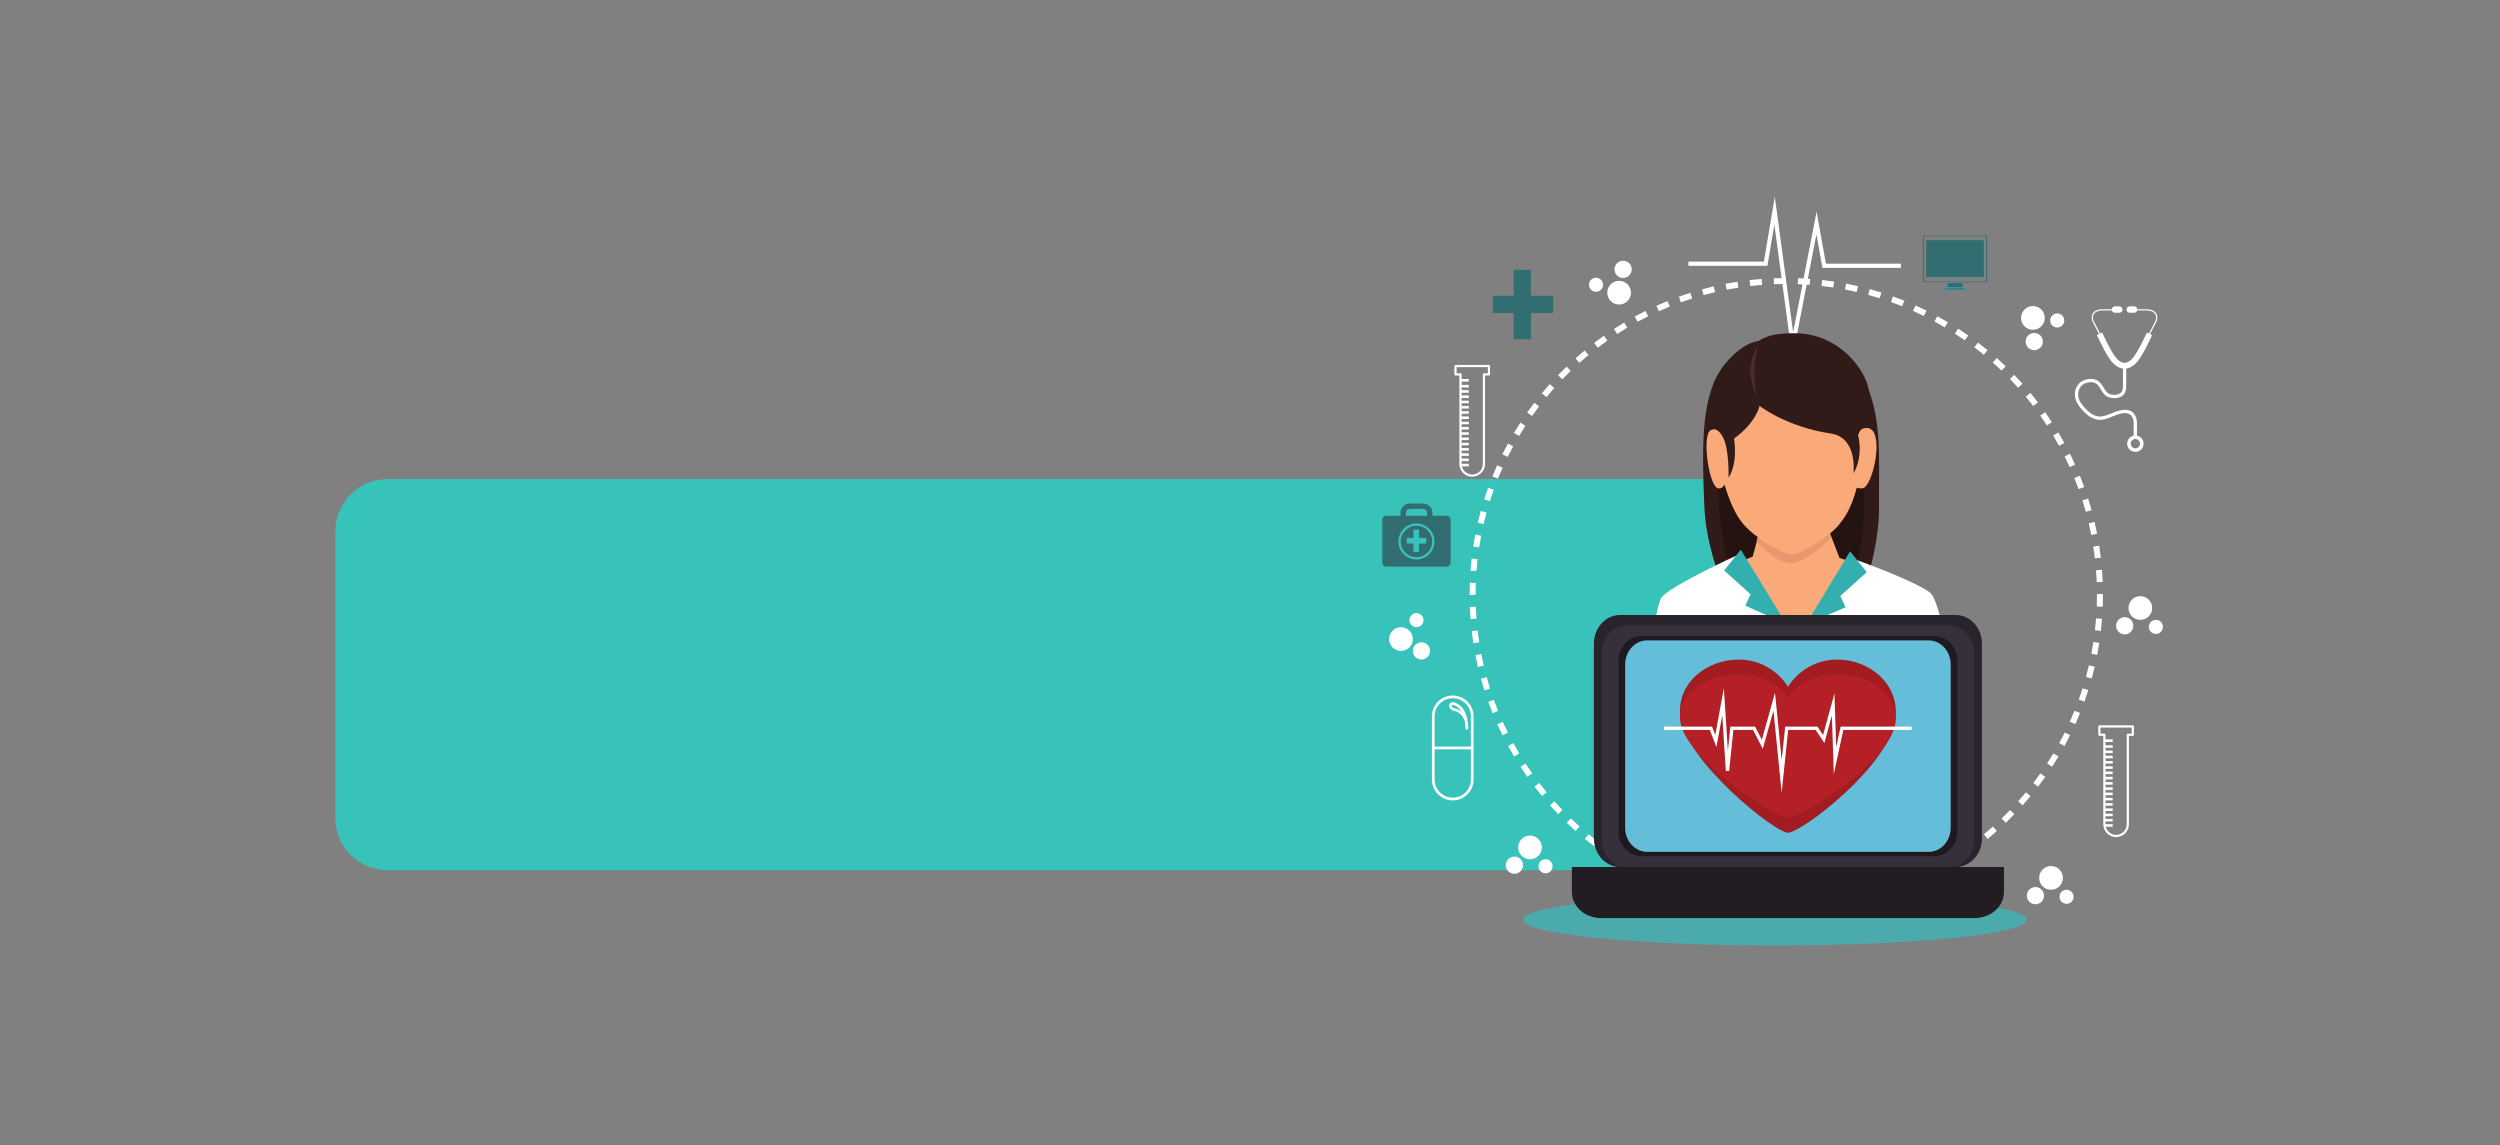 <svg xmlns="http://www.w3.org/2000/svg" xmlns:xlink="http://www.w3.org/1999/xlink" width="1000" zoomAndPan="magnify" viewBox="0 0 750 343.5" height="458" preserveAspectRatio="xMidYMid meet" version="1.0"><rect x="0" y="0" width="750" height="343.5" fill="#808080" stroke="none"/><defs><clipPath id="237fea4879"><path d="M 100.59 143.727 L 532 143.727 L 532 261.098 L 100.59 261.098 Z M 100.59 143.727 " clip-rule="nonzero"/></clipPath><clipPath id="cc44681497"><path d="M 116.316 143.727 L 516.332 143.727 C 525.016 143.727 532.059 150.766 532.059 159.453 L 532.059 245.332 C 532.059 254.02 525.016 261.059 516.332 261.059 L 116.316 261.059 C 107.633 261.059 100.59 254.02 100.59 245.332 L 100.59 159.453 C 100.59 150.766 107.633 143.727 116.316 143.727 " clip-rule="nonzero"/></clipPath><clipPath id="d5a8e92049"><path d="M 456 268 L 609 268 L 609 283.664 L 456 283.664 Z M 456 268 " clip-rule="nonzero"/></clipPath><clipPath id="a204f0da13"><path d="M 414.707 151 L 436 151 L 436 170 L 414.707 170 Z M 414.707 151 " clip-rule="nonzero"/></clipPath></defs><g clip-path="url(#237fea4879)"><g clip-path="url(#cc44681497)"><path fill="#37c3b9" d="M 100.59 143.727 L 531.484 143.727 L 531.484 261.098 L 100.59 261.098 Z M 100.59 143.727 " fill-opacity="1" fill-rule="nonzero"/></g></g><g clip-path="url(#d5a8e92049)"><path fill="#4baaac" d="M 456.902 275.918 C 456.902 280.184 490.746 283.641 532.496 283.641 C 574.246 283.641 608.086 280.184 608.086 275.918 C 608.086 271.656 574.246 268.199 532.496 268.199 C 490.746 268.199 456.902 271.656 456.902 275.918 " fill-opacity="1" fill-rule="nonzero"/></g><path fill="#ffffff" d="M 628.824 185.508 C 628.734 186.699 628.621 187.883 628.484 189.062 L 630.27 189.266 C 630.406 188.066 630.52 186.855 630.613 185.641 Z M 628.016 192.598 C 627.836 193.777 627.633 194.949 627.406 196.113 L 629.168 196.453 C 629.395 195.27 629.602 194.074 629.785 192.871 Z M 626.664 199.605 C 626.391 200.77 626.102 201.922 625.789 203.066 L 627.516 203.539 C 627.836 202.375 628.133 201.199 628.41 200.012 Z M 624.777 206.488 C 624.414 207.629 624.035 208.762 623.633 209.879 L 625.32 210.488 C 625.73 209.344 626.121 208.191 626.484 207.027 Z M 622.355 213.223 C 621.91 214.332 621.441 215.43 620.953 216.516 L 622.59 217.25 C 623.086 216.141 623.562 215.023 624.02 213.895 Z M 619.426 219.75 C 618.895 220.816 618.344 221.875 617.773 222.918 L 619.348 223.777 C 619.93 222.711 620.492 221.633 621.031 220.543 Z M 616.004 226.023 C 615.391 227.047 614.766 228.059 614.113 229.059 L 615.617 230.031 C 616.277 229.016 616.922 227.984 617.543 226.941 Z M 612.113 232.016 C 611.426 232.988 610.719 233.949 609.996 234.895 L 611.422 235.98 C 612.156 235.02 612.875 234.039 613.574 233.051 Z M 607.773 237.691 C 607.016 238.609 606.238 239.512 605.445 240.398 L 606.785 241.594 C 607.59 240.688 608.383 239.766 609.156 238.832 Z M 603.02 243.02 C 602.191 243.875 601.352 244.715 600.492 245.539 L 601.738 246.832 C 602.609 245.992 603.469 245.133 604.309 244.262 Z M 597.875 247.965 C 596.988 248.754 596.086 249.531 595.168 250.289 L 596.305 251.672 C 597.242 250.898 598.16 250.109 599.066 249.305 Z M 592.371 252.504 C 591.426 253.227 590.465 253.93 589.496 254.613 L 590.527 256.078 C 591.52 255.379 592.496 254.664 593.457 253.93 Z M 586.539 256.609 C 585.543 257.258 584.535 257.883 583.512 258.492 L 584.43 260.031 C 585.473 259.414 586.5 258.773 587.516 258.117 Z M 580.418 260.258 C 579.375 260.824 578.32 261.371 577.254 261.898 L 578.055 263.504 C 579.141 262.969 580.211 262.41 581.273 261.832 Z M 574.035 263.422 C 572.957 263.906 571.863 264.375 570.762 264.816 L 571.434 266.48 C 572.559 266.027 573.668 265.551 574.773 265.059 Z M 567.426 266.09 C 566.309 266.492 565.18 266.871 564.043 267.23 L 564.586 268.941 C 565.742 268.574 566.891 268.188 568.031 267.777 Z M 560.621 268.242 C 559.477 268.559 558.32 268.852 557.16 269.121 L 557.566 270.867 C 558.754 270.59 559.93 270.293 561.094 269.973 Z M 553.668 269.867 C 552.504 270.09 551.332 270.293 550.152 270.477 L 550.426 272.246 C 551.629 272.062 552.82 271.855 554.012 271.625 Z M 546.613 270.949 C 545.438 271.086 544.25 271.195 543.062 271.289 L 543.195 273.074 C 544.41 272.98 545.617 272.867 546.82 272.73 Z M 539.496 271.492 C 538.312 271.539 537.121 271.562 535.926 271.562 L 535.926 273.352 C 537.145 273.352 538.355 273.328 539.566 273.281 Z M 532.355 271.496 C 531.16 271.449 529.973 271.383 528.789 271.293 L 528.656 273.082 C 529.863 273.172 531.074 273.242 532.289 273.285 Z M 525.234 270.957 C 524.051 270.824 522.871 270.668 521.695 270.488 L 521.426 272.258 C 522.621 272.441 523.824 272.602 525.035 272.738 L 525.238 270.957 Z M 518.18 269.879 C 517.008 269.656 515.844 269.41 514.688 269.141 L 514.281 270.887 C 515.461 271.16 516.645 271.41 517.84 271.641 Z M 511.227 268.266 C 510.074 267.949 508.934 267.613 507.801 267.258 L 507.262 268.965 C 508.418 269.328 509.582 269.672 510.754 269.996 Z M 504.41 266.113 C 503.285 265.711 502.172 265.285 501.062 264.84 L 500.395 266.504 C 501.52 266.957 502.656 267.387 503.805 267.801 Z M 497.773 263.441 C 496.684 262.953 495.605 262.445 494.539 261.914 L 493.742 263.52 C 494.828 264.059 495.93 264.578 497.039 265.074 Z M 491.367 260.266 C 490.316 259.695 489.281 259.105 488.258 258.496 L 487.344 260.035 C 488.387 260.656 489.441 261.258 490.508 261.836 Z M 485.223 256.609 C 484.223 255.961 483.234 255.293 482.262 254.605 L 481.23 256.07 C 482.223 256.77 483.23 257.449 484.246 258.109 Z M 479.383 252.492 C 478.434 251.77 477.5 251.031 476.586 250.273 L 475.441 251.652 C 476.379 252.426 477.328 253.184 478.297 253.918 Z M 473.875 247.949 C 472.984 247.156 472.113 246.348 471.254 245.523 L 470.012 246.812 C 470.883 247.656 471.777 248.477 472.68 249.285 Z M 468.73 242.996 C 467.902 242.141 467.098 241.27 466.301 240.383 L 464.965 241.574 C 465.773 242.48 466.598 243.367 467.438 244.242 Z M 463.98 237.676 C 463.223 236.758 462.48 235.824 461.762 234.883 L 460.336 235.969 C 461.07 236.934 461.824 237.879 462.598 238.816 L 463.977 237.676 Z M 459.648 232.008 C 458.965 231.035 458.301 230.051 457.648 229.051 L 456.148 230.031 C 456.809 231.043 457.488 232.047 458.184 233.039 Z M 455.766 226.027 C 455.16 225.008 454.57 223.977 454 222.93 L 452.426 223.789 C 453.008 224.855 453.609 225.906 454.227 226.945 Z M 452.355 219.773 C 451.828 218.711 451.32 217.641 450.832 216.555 L 449.199 217.289 C 449.691 218.395 450.211 219.488 450.75 220.57 Z M 449.434 213.281 C 448.988 212.18 448.562 211.066 448.16 209.949 L 446.473 210.555 C 446.887 211.699 447.32 212.828 447.773 213.953 Z M 447.016 206.566 C 446.656 205.434 446.32 204.293 446.004 203.145 L 444.277 203.621 C 444.598 204.789 444.941 205.957 445.309 207.109 Z M 445.121 199.684 C 444.852 198.531 444.605 197.367 444.379 196.195 L 442.617 196.539 C 442.852 197.73 443.102 198.918 443.379 200.094 Z M 443.766 192.68 C 443.586 191.508 443.426 190.328 443.289 189.145 L 441.512 189.348 C 441.648 190.559 441.812 191.758 441.996 192.953 Z M 442.949 185.59 C 442.859 184.406 442.793 183.219 442.746 182.027 L 440.953 182.094 C 441 183.312 441.07 184.523 441.164 185.727 Z M 442.676 178.457 L 442.676 178.375 C 442.676 177.207 442.695 176.043 442.738 174.891 L 440.949 174.82 C 440.906 176.004 440.883 177.188 440.883 178.375 L 440.883 178.461 Z M 442.938 171.324 C 443.027 170.133 443.141 168.949 443.273 167.773 L 441.492 167.57 C 441.355 168.773 441.242 169.977 441.152 171.191 Z M 443.742 164.234 C 443.922 163.055 444.125 161.879 444.348 160.715 L 442.586 160.379 C 442.355 161.566 442.152 162.762 441.969 163.965 Z M 445.086 157.227 C 445.355 156.062 445.648 154.91 445.961 153.766 L 444.23 153.293 C 443.91 154.461 443.613 155.633 443.34 156.82 Z M 446.969 150.34 C 447.328 149.199 447.707 148.07 448.109 146.949 L 446.422 146.344 C 446.012 147.484 445.621 148.637 445.258 149.805 Z M 449.379 143.602 C 449.828 142.496 450.293 141.398 450.781 140.312 L 449.145 139.578 C 448.648 140.688 448.172 141.805 447.719 142.934 Z M 452.305 137.074 C 452.836 136.008 453.387 134.949 453.953 133.906 L 452.379 133.047 C 451.797 134.113 451.238 135.191 450.699 136.281 Z M 455.723 130.797 C 456.332 129.773 456.961 128.762 457.609 127.762 L 456.105 126.789 C 455.445 127.805 454.805 128.836 454.18 129.883 Z M 459.609 124.801 C 460.293 123.828 461 122.867 461.719 121.922 L 460.297 120.832 C 459.562 121.797 458.844 122.777 458.145 123.77 Z M 463.941 119.121 C 464.699 118.203 465.473 117.301 466.266 116.41 L 464.926 115.223 C 464.121 116.125 463.332 117.047 462.559 117.984 Z M 468.691 113.793 C 469.516 112.934 470.359 112.09 471.215 111.27 L 469.973 109.977 C 469.098 110.816 468.242 111.676 467.398 112.551 Z M 473.832 108.84 C 474.719 108.047 475.621 107.273 476.539 106.516 L 475.398 105.133 C 474.461 105.906 473.543 106.695 472.641 107.504 Z M 479.332 104.297 C 480.277 103.574 481.234 102.871 482.207 102.184 L 481.172 100.719 C 480.184 101.418 479.207 102.137 478.242 102.871 Z M 485.16 100.188 C 486.152 99.539 487.164 98.91 488.184 98.301 L 487.266 96.762 C 486.227 97.383 485.195 98.023 484.18 98.68 L 485.16 100.184 Z M 491.281 96.531 C 492.32 95.965 493.375 95.418 494.441 94.887 L 493.641 93.281 C 492.555 93.82 491.484 94.379 490.422 94.961 L 491.281 96.535 Z M 497.66 93.363 C 498.738 92.875 499.828 92.41 500.93 91.965 L 500.258 90.301 C 499.137 90.758 498.023 91.234 496.922 91.727 Z M 504.266 90.688 C 505.383 90.285 506.508 89.902 507.645 89.543 L 507.105 87.836 C 505.945 88.203 504.797 88.594 503.656 89 Z M 511.07 88.527 C 512.215 88.215 513.367 87.918 514.527 87.648 L 514.117 85.902 C 512.934 86.18 511.758 86.48 510.594 86.801 Z M 518.02 86.902 C 519.184 86.676 520.355 86.469 521.535 86.289 L 521.262 84.516 C 520.059 84.703 518.863 84.91 517.68 85.141 L 518.02 86.898 Z M 525.074 85.809 C 526.25 85.676 527.438 85.559 528.629 85.469 L 528.488 83.68 C 527.277 83.773 526.07 83.891 524.867 84.027 Z M 532.191 85.266 C 533.375 85.219 534.566 85.191 535.762 85.191 L 535.758 83.398 C 534.543 83.398 533.328 83.426 532.121 83.473 L 532.191 85.262 Z M 539.332 85.254 C 540.523 85.297 541.715 85.363 542.895 85.449 L 543.027 83.664 C 541.824 83.574 540.613 83.508 539.398 83.461 Z M 546.449 85.781 C 547.637 85.918 548.816 86.074 549.988 86.25 L 550.258 84.477 C 549.062 84.297 547.859 84.141 546.652 84 Z M 553.508 86.855 C 554.68 87.078 555.844 87.324 557 87.594 L 557.402 85.844 C 556.227 85.57 555.039 85.32 553.844 85.094 Z M 560.461 88.465 C 561.613 88.777 562.754 89.113 563.887 89.469 L 564.426 87.762 C 563.273 87.395 562.105 87.055 560.934 86.734 Z M 567.281 90.609 C 568.406 91.012 569.523 91.438 570.625 91.879 L 571.297 90.215 C 570.168 89.766 569.031 89.332 567.883 88.922 Z M 573.918 93.277 C 575.012 93.766 576.09 94.273 577.156 94.801 L 577.949 93.195 C 576.863 92.656 575.766 92.137 574.652 91.641 Z M 580.332 96.449 C 581.379 97.016 582.414 97.605 583.438 98.215 L 584.355 96.676 C 583.312 96.055 582.254 95.453 581.188 94.871 Z M 586.477 100.098 C 587.477 100.746 588.465 101.414 589.438 102.098 L 590.469 100.633 C 589.477 99.934 588.469 99.254 587.449 98.594 Z M 592.32 104.207 C 593.27 104.93 594.203 105.668 595.121 106.426 L 596.262 105.043 C 595.324 104.273 594.375 103.52 593.406 102.785 Z M 597.832 108.75 C 598.723 109.543 599.598 110.348 600.457 111.172 L 601.699 109.879 C 600.824 109.039 599.93 108.215 599.023 107.41 Z M 602.98 113.695 C 603.809 114.551 604.617 115.422 605.41 116.309 L 606.746 115.117 C 605.938 114.211 605.113 113.324 604.273 112.449 Z M 607.738 119.016 C 608.496 119.93 609.234 120.859 609.957 121.805 L 611.383 120.715 C 610.648 119.754 609.891 118.805 609.117 117.871 Z M 612.074 124.68 C 612.758 125.648 613.426 126.633 614.074 127.629 L 615.578 126.652 C 614.914 125.637 614.234 124.633 613.535 123.645 Z M 615.961 130.656 C 616.566 131.672 617.16 132.703 617.727 133.746 L 619.301 132.887 C 618.719 131.824 618.117 130.773 617.5 129.734 Z M 619.375 136.906 C 619.906 137.965 620.414 139.039 620.902 140.121 L 622.535 139.387 C 622.039 138.281 621.52 137.188 620.98 136.105 Z M 622.305 143.395 C 622.75 144.492 623.176 145.605 623.578 146.727 L 625.266 146.117 C 624.855 144.977 624.422 143.844 623.965 142.719 Z M 624.727 150.105 C 625.086 151.238 625.426 152.379 625.742 153.527 L 627.469 153.051 C 627.148 151.879 626.805 150.719 626.438 149.562 Z M 626.625 156.984 C 626.895 158.141 627.148 159.305 627.375 160.477 L 629.137 160.133 C 628.902 158.938 628.648 157.754 628.371 156.578 Z M 627.988 163.988 C 628.172 165.16 628.328 166.34 628.469 167.527 L 630.25 167.32 C 630.109 166.113 629.945 164.91 629.762 163.715 Z M 628.812 171.078 C 628.902 172.262 628.973 173.449 629.02 174.641 L 630.812 174.574 C 630.766 173.355 630.691 172.145 630.598 170.941 Z M 629.094 178.211 C 629.094 178.266 629.094 178.32 629.094 178.375 C 629.094 179.57 629.07 180.762 629.027 181.945 L 630.816 182.012 C 630.863 180.805 630.887 179.59 630.887 178.375 C 630.887 178.32 630.887 178.266 630.887 178.207 L 629.094 178.211 " fill-opacity="1" fill-rule="nonzero"/><path fill="#ffffff" d="M 423.852 191.719 C 423.852 193.684 422.254 195.277 420.289 195.277 C 418.324 195.277 416.73 193.684 416.73 191.715 C 416.73 189.75 418.324 188.156 420.289 188.156 C 422.258 188.156 423.852 189.75 423.852 191.719 " fill-opacity="1" fill-rule="nonzero"/><path fill="#ffffff" d="M 429.02 195.277 C 429.02 196.703 427.863 197.859 426.434 197.859 C 425.008 197.859 423.852 196.703 423.852 195.277 C 423.852 193.848 425.008 192.691 426.434 192.691 C 427.863 192.691 429.02 193.848 429.02 195.277 " fill-opacity="1" fill-rule="nonzero"/><path fill="#ffffff" d="M 427.055 186.047 C 427.055 187.215 426.105 188.156 424.941 188.156 C 423.777 188.156 422.828 187.215 422.828 186.047 C 422.828 184.879 423.777 183.934 424.941 183.934 C 426.105 183.934 427.055 184.879 427.055 186.047 " fill-opacity="1" fill-rule="nonzero"/><path fill="#ffffff" d="M 614.617 266.859 C 612.688 266.477 611.434 264.602 611.816 262.676 C 612.199 260.746 614.07 259.496 616 259.879 C 617.93 260.258 619.184 262.133 618.801 264.059 C 618.418 265.984 616.543 267.242 614.617 266.859 " fill-opacity="1" fill-rule="nonzero"/><path fill="#ffffff" d="M 610.121 271.238 C 608.723 270.961 607.812 269.602 608.086 268.199 C 608.363 266.801 609.727 265.891 611.125 266.168 C 612.527 266.445 613.438 267.805 613.156 269.203 C 612.883 270.605 611.523 271.516 610.121 271.238 " fill-opacity="1" fill-rule="nonzero"/><path fill="#ffffff" d="M 619.559 271.102 C 618.414 270.875 617.672 269.766 617.898 268.621 C 618.121 267.477 619.234 266.73 620.379 266.957 C 621.527 267.184 622.27 268.297 622.043 269.441 C 621.816 270.586 620.703 271.328 619.559 271.102 " fill-opacity="1" fill-rule="nonzero"/><path fill="#ffffff" d="M 641.41 185.891 C 639.48 185.508 638.227 183.637 638.609 181.707 C 638.992 179.777 640.863 178.527 642.793 178.906 C 644.723 179.289 645.977 181.164 645.594 183.09 C 645.211 185.02 643.336 186.273 641.41 185.891 " fill-opacity="1" fill-rule="nonzero"/><path fill="#ffffff" d="M 636.914 190.27 C 635.512 189.992 634.602 188.633 634.879 187.234 C 635.156 185.832 636.516 184.922 637.918 185.199 C 639.32 185.477 640.23 186.836 639.949 188.238 C 639.676 189.637 638.312 190.547 636.914 190.27 " fill-opacity="1" fill-rule="nonzero"/><path fill="#ffffff" d="M 646.352 190.133 C 645.207 189.906 644.461 188.797 644.688 187.652 C 644.914 186.512 646.027 185.766 647.172 185.988 C 648.32 186.215 649.062 187.328 648.836 188.473 C 648.609 189.617 647.496 190.359 646.352 190.133 " fill-opacity="1" fill-rule="nonzero"/><path fill="#ffffff" d="M 458.312 257.715 C 456.383 257.332 455.129 255.461 455.512 253.531 C 455.891 251.602 457.766 250.348 459.695 250.73 C 461.625 251.113 462.875 252.988 462.496 254.914 C 462.113 256.844 460.242 258.098 458.312 257.715 " fill-opacity="1" fill-rule="nonzero"/><path fill="#ffffff" d="M 453.816 262.094 C 452.414 261.816 451.504 260.457 451.781 259.055 C 452.059 257.656 453.418 256.746 454.82 257.023 C 456.219 257.301 457.129 258.66 456.852 260.062 C 456.578 261.461 455.215 262.371 453.816 262.094 " fill-opacity="1" fill-rule="nonzero"/><path fill="#ffffff" d="M 463.254 261.957 C 462.109 261.73 461.367 260.617 461.594 259.477 C 461.82 258.332 462.934 257.59 464.074 257.812 C 465.219 258.039 465.965 259.152 465.734 260.297 C 465.508 261.441 464.398 262.184 463.254 261.957 " fill-opacity="1" fill-rule="nonzero"/><path fill="#ffffff" d="M 611.832 98.352 C 610.188 99.43 607.984 98.973 606.902 97.328 C 605.82 95.688 606.281 93.48 607.922 92.402 C 609.566 91.32 611.773 91.777 612.852 93.418 C 613.934 95.062 613.477 97.27 611.832 98.352 " fill-opacity="1" fill-rule="nonzero"/><path fill="#ffffff" d="M 611.699 104.625 C 610.504 105.406 608.902 105.078 608.117 103.883 C 607.336 102.691 607.664 101.09 608.859 100.305 C 610.051 99.52 611.656 99.852 612.438 101.047 C 613.223 102.234 612.891 103.84 611.699 104.625 " fill-opacity="1" fill-rule="nonzero"/><path fill="#ffffff" d="M 618.332 97.91 C 617.355 98.551 616.047 98.281 615.406 97.305 C 614.766 96.332 615.035 95.02 616.012 94.379 C 616.984 93.738 618.297 94.012 618.938 94.984 C 619.578 95.961 619.309 97.27 618.332 97.91 " fill-opacity="1" fill-rule="nonzero"/><path fill="#ffffff" d="M 484.504 84.469 C 486.344 83.785 488.395 84.723 489.078 86.562 C 489.766 88.406 488.824 90.457 486.984 91.141 C 485.137 91.824 483.09 90.887 482.406 89.043 C 481.723 87.199 482.66 85.152 484.504 84.469 " fill-opacity="1" fill-rule="nonzero"/><path fill="#ffffff" d="M 486.039 78.383 C 487.375 77.887 488.867 78.57 489.363 79.906 C 489.859 81.242 489.176 82.73 487.84 83.23 C 486.5 83.727 485.012 83.043 484.516 81.707 C 484.02 80.367 484.699 78.879 486.039 78.383 " fill-opacity="1" fill-rule="nonzero"/><path fill="#ffffff" d="M 478.07 83.441 C 479.164 83.035 480.379 83.594 480.785 84.684 C 481.191 85.777 480.633 86.996 479.543 87.402 C 478.445 87.809 477.23 87.25 476.824 86.156 C 476.418 85.062 476.977 83.848 478.07 83.441 " fill-opacity="1" fill-rule="nonzero"/><path fill="#ffffff" d="M 570.262 79.109 L 547.777 79.109 L 544.977 63.461 L 537.941 99.715 L 532.992 63.117 L 532.438 59.02 L 529.168 78.484 L 506.52 78.484 L 506.52 79.738 L 530.227 79.738 L 532.305 67.387 L 537.719 107.445 L 544.926 70.305 L 546.727 80.363 L 570.262 80.363 L 570.262 79.109 " fill-opacity="1" fill-rule="nonzero"/><path fill="#ffffff" d="M 639.512 220.098 L 638.344 220.098 C 638.16 220.098 638.016 220.246 638.016 220.43 L 638.016 247.277 C 638.016 249.035 636.586 250.461 634.828 250.461 C 633.332 250.461 632.074 249.418 631.738 248.023 L 633.809 248.023 L 633.809 247.25 L 631.645 247.25 L 631.645 246.441 L 633.809 246.441 L 633.809 245.672 L 631.645 245.672 L 631.645 244.867 L 633.809 244.867 L 633.809 244.094 L 631.645 244.094 L 631.645 243.285 L 633.809 243.285 L 633.809 242.516 L 631.645 242.516 L 631.645 241.707 L 633.809 241.707 L 633.809 240.938 L 631.645 240.938 L 631.645 240.129 L 633.809 240.129 L 633.809 239.359 L 631.645 239.359 L 631.645 238.551 L 633.809 238.551 L 633.809 237.777 L 631.645 237.777 L 631.645 236.973 L 633.809 236.973 L 633.809 236.203 L 631.645 236.203 L 631.645 235.395 L 633.809 235.395 L 633.809 234.621 L 631.645 234.621 L 631.645 233.816 L 633.809 233.816 L 633.809 233.043 L 631.645 233.043 L 631.645 232.238 L 633.809 232.238 L 633.809 231.465 L 631.645 231.465 L 631.645 230.66 L 633.809 230.66 L 633.809 229.887 L 631.645 229.887 L 631.645 229.078 L 633.809 229.078 L 633.809 228.309 L 631.645 228.309 L 631.645 227.504 L 633.809 227.504 L 633.809 226.73 L 631.645 226.73 L 631.645 225.922 L 633.809 225.922 L 633.809 225.152 L 631.645 225.152 L 631.645 224.344 L 633.809 224.344 L 633.809 223.574 L 631.645 223.574 L 631.645 222.582 L 633.809 222.582 L 633.809 221.809 L 631.645 221.809 L 631.645 220.43 C 631.645 220.246 631.496 220.098 631.316 220.098 L 630.145 220.098 L 630.145 218.254 L 639.512 218.254 Z M 639.848 217.594 L 629.812 217.594 C 629.633 217.594 629.484 217.742 629.484 217.922 L 629.484 220.43 C 629.484 220.613 629.633 220.762 629.812 220.762 L 630.984 220.762 L 630.984 247.277 C 630.984 249.398 632.707 251.125 634.828 251.125 C 636.953 251.125 638.676 249.398 638.676 247.277 L 638.676 220.762 L 639.848 220.762 C 640.027 220.762 640.176 220.613 640.176 220.43 L 640.176 217.922 C 640.176 217.742 640.027 217.594 639.848 217.594 " fill-opacity="1" fill-rule="nonzero"/><path fill="#ffffff" d="M 446.348 111.992 L 445.18 111.992 C 444.996 111.992 444.848 112.141 444.848 112.324 L 444.848 139.172 C 444.848 140.926 443.418 142.355 441.664 142.355 C 440.164 142.355 438.91 141.312 438.574 139.914 L 440.645 139.914 L 440.645 139.145 L 438.484 139.145 L 438.484 138.34 L 440.645 138.34 L 440.645 137.566 L 438.484 137.566 L 438.484 136.758 L 440.645 136.758 L 440.645 135.988 L 438.484 135.988 L 438.484 135.18 L 440.645 135.18 L 440.645 134.41 L 438.484 134.41 L 438.484 133.605 L 440.645 133.605 L 440.645 132.832 L 438.484 132.832 L 438.484 132.023 L 440.645 132.023 L 440.645 131.25 L 438.484 131.25 L 438.484 130.445 L 440.645 130.445 L 440.645 129.676 L 438.484 129.676 L 438.484 128.867 L 440.645 128.867 L 440.645 128.098 L 438.484 128.098 L 438.484 127.289 L 440.645 127.289 L 440.645 126.516 L 438.484 126.516 L 438.484 125.711 L 440.645 125.711 L 440.645 124.938 L 438.484 124.938 L 438.484 124.133 L 440.645 124.133 L 440.645 123.359 L 438.484 123.359 L 438.484 122.551 L 440.645 122.551 L 440.645 121.781 L 438.484 121.781 L 438.484 120.977 L 440.645 120.977 L 440.645 120.203 L 438.484 120.203 L 438.484 119.395 L 440.645 119.395 L 440.645 118.625 L 438.484 118.625 L 438.484 117.816 L 440.645 117.816 L 440.645 117.047 L 438.484 117.047 L 438.484 116.238 L 440.645 116.238 L 440.645 115.469 L 438.484 115.469 L 438.484 114.473 L 440.645 114.473 L 440.645 113.703 L 438.484 113.703 L 438.484 112.324 C 438.484 112.141 438.332 111.992 438.148 111.992 L 436.98 111.992 L 436.98 110.148 L 446.348 110.148 Z M 446.68 109.488 L 436.648 109.488 C 436.465 109.488 436.32 109.633 436.32 109.82 L 436.32 112.324 C 436.32 112.508 436.465 112.656 436.648 112.656 L 437.816 112.656 L 437.816 139.172 C 437.816 141.293 439.543 143.02 441.664 143.02 C 443.785 143.02 445.512 141.293 445.512 139.172 L 445.512 112.656 L 446.68 112.656 C 446.863 112.656 447.012 112.508 447.012 112.324 L 447.012 109.82 C 447.012 109.633 446.863 109.488 446.68 109.488 " fill-opacity="1" fill-rule="nonzero"/><path fill="#ffffff" d="M 642.008 133.102 C 642.008 133.871 641.383 134.496 640.613 134.496 C 639.848 134.496 639.219 133.871 639.219 133.102 C 639.219 132.332 639.848 131.711 640.613 131.711 C 641.383 131.711 642.008 132.332 642.008 133.102 Z M 644.09 92.77 L 641.191 92.77 C 641.145 92.277 640.738 91.895 640.234 91.895 L 638.922 91.895 C 638.387 91.895 637.953 92.328 637.953 92.863 C 637.953 93.395 638.387 93.828 638.922 93.828 L 640.234 93.828 C 640.668 93.828 641.035 93.539 641.156 93.141 L 644.09 93.141 C 644.109 93.141 645.676 93.117 646.43 94.039 C 646.824 94.527 646.93 95.203 646.738 96.051 L 644.672 100.059 L 644.066 99.766 C 643.883 100.152 643.695 100.535 643.512 100.922 C 642.758 102.5 641.98 104.129 641.062 105.629 C 640.082 107.223 638.988 108.781 637.355 108.867 C 635.727 108.781 634.633 107.223 633.652 105.629 C 632.734 104.129 631.957 102.5 631.199 100.922 C 631.02 100.535 630.832 100.152 630.645 99.766 L 630.043 100.059 L 627.977 96.051 C 627.785 95.203 627.887 94.527 628.281 94.043 C 629.035 93.117 630.605 93.141 630.625 93.141 L 633.559 93.141 C 633.68 93.539 634.043 93.828 634.477 93.828 L 635.793 93.828 C 636.324 93.828 636.762 93.395 636.762 92.863 C 636.762 92.328 636.324 91.895 635.793 91.895 L 634.477 91.895 C 633.977 91.895 633.57 92.277 633.52 92.77 L 630.629 92.77 C 630.555 92.766 628.863 92.738 627.992 93.805 C 627.516 94.391 627.391 95.18 627.613 96.156 L 627.633 96.199 L 629.703 100.223 L 629.074 100.527 C 629.258 100.91 629.441 101.293 629.625 101.676 C 630.398 103.293 631.199 104.965 632.164 106.539 C 633.027 107.949 634.438 110.238 636.883 110.578 L 636.883 115.18 C 636.883 115.973 636.883 117.055 636.445 117.633 C 635.789 118.496 634.062 118.637 632.922 118.223 C 632.078 117.914 631.602 117.129 631.094 116.293 C 630.578 115.445 630.047 114.574 629.086 114.074 C 627.562 113.285 625.109 113.688 623.828 114.938 C 622.352 116.387 622.031 118.707 623.035 120.715 C 623.633 121.91 624.566 122.914 625.398 123.742 C 627.215 125.543 629.055 126.23 631.031 125.852 C 632.023 125.66 632.926 125.285 633.801 124.922 C 634.844 124.492 635.828 124.09 636.961 123.961 C 637.965 123.848 638.738 124.047 639.266 124.559 C 639.793 125.074 640.082 125.938 640.113 127.078 L 640.094 127.215 L 640.09 127.367 C 640.09 127.602 640.086 127.836 640.082 128.07 L 640.094 128.191 L 640.094 130.695 C 638.98 130.934 638.152 131.922 638.152 133.102 C 638.152 134.461 639.254 135.562 640.613 135.562 C 641.977 135.562 643.078 134.461 643.078 133.102 C 643.078 131.906 642.223 130.906 641.09 130.688 L 641.09 127.938 C 641.215 126.07 640.836 124.695 639.957 123.844 C 639.219 123.125 638.145 122.824 636.848 122.969 C 635.578 123.113 634.48 123.566 633.422 124 C 632.555 124.359 631.734 124.695 630.84 124.871 C 629.191 125.188 627.688 124.605 626.102 123.031 C 625.324 122.262 624.461 121.332 623.926 120.27 C 623.117 118.648 623.359 116.793 624.523 115.652 C 625.496 114.703 627.488 114.367 628.625 114.957 C 629.34 115.332 629.777 116.051 630.242 116.812 C 630.816 117.758 631.41 118.734 632.582 119.16 C 633.871 119.629 636.168 119.652 637.242 118.234 C 637.879 117.387 637.879 116.113 637.879 115.18 L 637.879 110.566 C 640.297 110.207 641.691 107.938 642.547 106.539 C 643.516 104.965 644.312 103.293 645.086 101.676 C 645.27 101.293 645.453 100.91 645.641 100.527 L 645.008 100.223 L 647.082 96.199 L 647.098 96.156 C 647.32 95.18 647.195 94.391 646.719 93.805 C 645.852 92.738 644.156 92.762 644.09 92.77 " fill-opacity="1" fill-rule="nonzero"/><path fill="#ffffff" d="M 429.977 224.793 L 441.664 224.793 L 441.664 223.977 L 429.977 223.977 Z M 429.977 224.793 " fill-opacity="1" fill-rule="nonzero"/><path fill="#ffffff" d="M 440.027 218.824 L 440.438 218.828 C 440.438 218.738 440.438 218.648 440.438 218.559 C 440.438 217.879 440.398 217.254 440.328 216.684 L 440.328 216.672 L 440.32 216.648 C 440.156 215.832 439.812 214.902 439.121 214.094 C 438.43 213.285 437.387 212.617 435.898 212.328 L 435.82 212.727 L 436.055 212.395 C 436.027 212.375 435.867 212.254 435.73 212.105 C 435.664 212.031 435.602 211.949 435.566 211.879 C 435.523 211.805 435.512 211.75 435.512 211.723 C 435.52 211.695 435.512 211.691 435.559 211.637 C 435.605 211.582 435.727 211.5 435.953 211.418 L 435.82 211.035 L 435.777 211.438 C 435.832 211.445 436.617 211.559 437.457 212.266 C 438.293 212.977 439.211 214.277 439.52 216.781 L 439.523 216.812 C 439.629 217.328 439.656 217.797 439.656 218.148 C 439.656 218.348 439.648 218.504 439.641 218.613 C 439.637 218.664 439.633 218.707 439.629 218.734 L 439.625 218.766 L 439.625 218.77 L 440.027 218.824 L 440.438 218.828 L 440.027 218.824 L 440.43 218.879 C 440.434 218.863 440.473 218.586 440.473 218.148 C 440.473 217.754 440.441 217.23 440.32 216.648 L 439.922 216.73 L 440.328 216.684 C 439.996 213.934 438.914 212.391 437.887 211.566 C 436.855 210.742 435.914 210.633 435.863 210.629 L 435.773 210.621 L 435.688 210.648 C 435.379 210.758 435.141 210.895 434.969 211.074 C 434.789 211.258 434.695 211.504 434.699 211.723 C 434.699 211.949 434.773 212.137 434.863 212.297 C 435.137 212.758 435.566 213.043 435.586 213.062 L 435.66 213.109 L 435.742 213.129 C 437.074 213.391 437.926 213.953 438.5 214.625 C 439.078 215.297 439.375 216.09 439.523 216.812 L 439.922 216.73 L 439.52 216.781 C 439.586 217.316 439.621 217.906 439.621 218.559 C 439.621 218.645 439.621 218.73 439.621 218.82 L 440.43 218.879 Z M 435.82 209.059 L 435.82 208.652 C 432.371 208.652 429.57 211.449 429.57 214.902 L 429.57 233.867 C 429.57 237.316 432.371 240.117 435.82 240.117 C 439.273 240.117 442.074 237.316 442.074 233.867 L 442.074 214.902 C 442.074 211.449 439.273 208.652 435.82 208.652 L 435.82 209.469 C 437.324 209.469 438.68 210.074 439.664 211.059 C 440.648 212.043 441.254 213.398 441.254 214.902 L 441.254 233.867 C 441.254 235.367 440.648 236.723 439.664 237.711 C 438.68 238.695 437.324 239.305 435.82 239.305 C 434.32 239.305 432.961 238.695 431.977 237.711 C 430.992 236.723 430.387 235.367 430.387 233.867 L 430.387 214.902 C 430.387 213.398 430.992 212.043 431.977 211.059 C 432.961 210.074 434.32 209.469 435.82 209.469 L 435.82 209.059 " fill-opacity="1" fill-rule="nonzero"/><path fill="#316d71" d="M 577.863 83.137 L 595.145 83.137 L 595.145 72.059 L 577.863 72.059 Z M 577.863 83.137 " fill-opacity="1" fill-rule="nonzero"/><path fill="#316d71" d="M 595.73 84.684 L 588.969 84.684 L 588.945 84.625 L 588.887 84.602 L 584.102 84.602 L 584.043 84.625 L 584.02 84.684 L 577.273 84.684 C 577.055 84.684 576.879 84.508 576.879 84.289 L 576.879 71.055 C 576.879 70.836 577.055 70.66 577.273 70.66 L 595.73 70.66 C 595.953 70.66 596.129 70.836 596.129 71.055 L 596.129 84.289 C 596.129 84.508 595.953 84.684 595.73 84.684 M 577.551 70.867 C 577.336 70.867 577.164 71.039 577.164 71.25 L 577.164 84.09 C 577.164 84.305 577.336 84.477 577.551 84.477 L 595.457 84.477 C 595.668 84.477 595.84 84.305 595.84 84.09 L 595.84 71.25 C 595.84 71.039 595.668 70.867 595.457 70.867 L 577.551 70.867 " fill-opacity="1" fill-rule="nonzero"/><path fill="#316d71" d="M 584.184 86.121 L 588.805 86.121 L 588.805 84.766 L 584.184 84.766 Z M 584.184 86.121 " fill-opacity="1" fill-rule="nonzero"/><path fill="#48a3a5" d="M 584.02 86.148 L 584.02 84.684 L 584.043 84.625 L 584.102 84.602 L 588.887 84.602 L 588.945 84.625 L 588.969 84.684 L 588.969 86.148 L 588.918 86.129 L 588.887 86.121 L 584.102 86.121 L 584.07 86.129 L 584.02 86.148 M 584.184 84.766 L 584.184 86.121 L 588.801 86.121 L 588.801 84.766 L 584.184 84.766 " fill-opacity="1" fill-rule="nonzero"/><path fill="#316d71" d="M 589.75 86.633 L 583.281 86.633 L 584.121 86.285 L 588.871 86.285 L 589.75 86.633 " fill-opacity="1" fill-rule="nonzero"/><path fill="#48a3a5" d="M 582.828 86.648 L 582.832 86.641 L 584.02 86.148 L 584.07 86.129 L 584.102 86.121 L 588.887 86.121 L 588.918 86.129 L 588.969 86.148 L 590.223 86.637 L 590.227 86.648 L 590.191 86.633 L 582.867 86.633 L 582.828 86.648 M 584.121 86.285 L 583.281 86.633 L 589.75 86.633 L 588.871 86.285 L 584.121 86.285 M 584.102 86.203 L 584.102 86.285 L 584.102 86.203 " fill-opacity="1" fill-rule="nonzero"/><path fill="#316d71" d="M 590.109 87.082 L 582.949 87.082 L 582.949 86.801 L 590.109 86.801 L 590.109 87.082 " fill-opacity="1" fill-rule="nonzero"/><path fill="#48a3a5" d="M 590.191 87.246 L 582.867 87.246 L 582.805 87.223 L 582.781 87.164 L 582.781 86.719 L 582.805 86.656 L 582.828 86.648 L 582.867 86.633 L 590.191 86.633 L 590.25 86.656 L 590.273 86.719 L 590.273 87.164 L 590.25 87.223 L 590.191 87.246 M 590.191 87.164 L 590.191 87.082 L 590.191 87.164 M 582.949 86.801 L 582.949 87.082 L 590.109 87.082 L 590.109 86.801 L 582.949 86.801 " fill-opacity="1" fill-rule="nonzero"/><path fill="#316d71" d="M 459.289 101.777 L 454.102 101.777 L 454.102 93.91 L 447.879 93.91 L 447.879 88.727 L 454.102 88.727 L 454.102 80.949 L 459.289 80.949 L 459.289 88.727 L 465.926 88.727 L 465.926 93.91 L 459.289 93.91 L 459.289 101.777 " fill-opacity="1" fill-rule="nonzero"/><path fill="#316d71" d="M 424.941 167.156 C 422.336 167.156 420.223 165.043 420.223 162.438 C 420.223 159.836 422.336 157.719 424.941 157.719 C 427.547 157.719 429.66 159.836 429.66 162.438 C 429.66 165.043 427.547 167.156 424.941 167.156 M 422.016 161.375 L 422.016 163.059 L 424.031 163.059 L 424.031 165.605 L 425.711 165.605 L 425.711 163.059 L 427.863 163.059 L 427.863 161.375 L 425.711 161.375 L 425.711 158.855 L 424.031 158.855 L 424.031 161.375 L 422.016 161.375 " fill-opacity="1" fill-rule="nonzero"/><g clip-path="url(#a204f0da13)"><path fill="#316d71" d="M 433.984 169.977 L 415.895 169.977 C 415.223 169.977 414.68 169.434 414.68 168.762 L 414.68 155.938 C 414.68 155.266 415.223 154.719 415.895 154.719 L 420.152 154.719 L 420.152 153.863 C 420.152 152.312 421.41 151.055 422.961 151.055 L 426.918 151.055 C 428.469 151.055 429.73 152.312 429.73 153.863 L 429.73 154.719 L 433.984 154.719 C 434.656 154.719 435.203 155.266 435.203 155.938 L 435.203 168.762 C 435.203 169.434 434.656 169.977 433.984 169.977 M 424.941 157.031 C 421.953 157.031 419.531 159.453 419.531 162.438 C 419.531 165.426 421.953 167.844 424.941 167.844 C 427.93 167.844 430.348 165.426 430.348 162.438 C 430.348 159.453 427.93 157.031 424.941 157.031 M 422.961 152.66 C 422.297 152.66 421.758 153.199 421.758 153.863 L 421.758 154.719 L 428.125 154.719 L 428.125 153.863 C 428.125 153.199 427.586 152.66 426.918 152.66 L 422.961 152.66 " fill-opacity="1" fill-rule="nonzero"/></g><path fill="#311b19" d="M 514.512 113.93 C 510.844 122.406 510.441 132.699 511.316 152.242 C 512.195 171.789 524.602 191.715 524.602 191.715 L 553.992 190.398 C 553.992 190.398 563.832 169.785 563.707 152.242 C 563.582 134.699 564.914 124.047 557.805 110.613 " fill-opacity="1" fill-rule="nonzero"/><path fill="#251311" d="M 518.434 113.93 C 515.398 122.406 515.062 132.699 515.789 152.242 C 516.52 171.789 526.789 191.715 526.789 191.715 L 551.129 190.398 C 551.129 190.398 559.277 169.785 559.172 152.242 C 559.066 134.699 560.168 124.047 554.285 110.613 " fill-opacity="1" fill-rule="nonzero"/><path fill="#f9aa78" d="M 527.988 158.871 L 525.797 167.012 C 525.797 167.012 503.789 175.215 500.977 178.652 C 498.168 182.082 495.746 222.637 495.746 222.637 L 585.484 223.637 C 585.484 223.637 582.332 181.418 577.023 177.898 C 571.016 173.918 551.832 167.355 551.832 167.355 L 548.305 158.16 " fill-opacity="1" fill-rule="nonzero"/><path fill="#54c5bb" d="M 523.258 167.184 C 523.258 167.184 503.789 175.215 500.977 178.652 C 498.168 182.082 493.27 204.117 493.27 204.117 L 584.355 204.453 C 584.355 204.453 581.297 181.039 575.988 177.523 C 569.98 173.543 553.992 167.781 553.992 167.781 C 553.992 167.781 546.895 188.055 538.812 188.055 C 530.73 188.055 523.258 167.184 523.258 167.184 " fill-opacity="1" fill-rule="nonzero"/><path fill="#ffffff" d="M 520.812 166.719 C 520.812 166.719 501.227 175.73 498.52 179.164 C 495.816 182.598 491.004 225.609 491.004 225.609 L 588.133 225.609 C 588.133 225.609 583.922 181.121 578.809 177.605 C 573.023 173.621 556.25 167.75 556.25 167.75 L 539.57 200.066 L 520.812 166.719 " fill-opacity="1" fill-rule="nonzero"/><path fill="#e9986e" d="M 549.273 161.25 L 548.355 157.598 C 548.355 157.598 540.336 158.641 538.035 158.559 C 535.617 158.473 527.988 158.871 527.988 158.871 L 526.969 162.406 C 526.969 162.406 532.906 169.152 537.461 168.992 C 542.02 168.824 549.273 161.25 549.273 161.25 " fill-opacity="1" fill-rule="nonzero"/><path fill="#f9aa78" d="M 561.84 129.246 C 560.594 127.629 558.164 128.707 557.438 129.297 C 557.523 126.992 557.57 123.891 557.57 122.102 C 557.57 109.43 550.617 101.66 537.52 101.66 C 524.422 101.66 515.926 109.391 515.926 123.328 C 515.926 124.824 515.992 127.465 516.113 129.227 C 515.395 128.66 514.465 128.41 513.285 128.98 C 510.516 130.332 512.547 144.992 515.121 146.355 C 516.203 146.934 516.984 146.039 517.363 145.426 C 519.605 152.895 521.789 155.836 523.156 157.414 C 526.633 161.418 534.672 166.285 537.52 166.285 C 540.363 166.285 549.059 160.773 551.699 157.414 C 553.137 155.582 555.223 153.094 557.043 146.289 C 557.434 146.551 558.578 146.652 559.156 146.348 C 561.727 144.988 564.586 132.805 561.84 129.246 " fill-opacity="1" fill-rule="nonzero"/><path fill="#311b19" d="M 513.285 128.98 C 513.285 128.98 515.125 127.695 516.961 131.32 C 518.789 134.941 518.578 143.27 518.578 143.27 C 518.578 143.27 521.375 139.645 520.219 131.57 C 526.945 126.668 527.863 121.758 527.863 121.758 C 527.863 121.758 535.863 128.059 549.273 130.066 C 557.402 131.281 556.043 142.004 556.043 142.004 C 556.043 142.004 559.074 137.488 557.422 130.48 C 557.695 129.762 559.34 125.93 561.84 129.246 C 561.945 127.43 561.324 121.172 560.449 116.281 C 559.574 111.395 552.125 99.969 538.355 99.969 C 534.434 99.969 530.648 100.246 527.484 102.309 C 521.371 103.16 514.574 111.695 513.949 115.906 C 513.074 121.797 513.285 128.98 513.285 128.98 " fill-opacity="1" fill-rule="nonzero"/><path fill="#e9e9e9" d="M 573.332 197.312 L 555.664 197.312 L 555.664 194.711 L 573.332 194.711 L 573.332 197.312 " fill-opacity="1" fill-rule="nonzero"/><path fill="#4c2d29" d="M 526.969 118.949 C 526.969 118.949 524.945 114.305 525.133 110.613 C 525.32 106.922 527.516 103.16 527.516 103.16 C 527.516 103.16 526.324 107.137 526.324 111.34 C 526.324 115.539 526.969 118.949 526.969 118.949 " fill-opacity="1" fill-rule="nonzero"/><path fill="#34afb0" d="M 541.867 187.18 L 555.027 165.41 L 560.039 171.641 L 552.102 178.781 L 553.66 182.211 L 541.867 187.18 " fill-opacity="1" fill-rule="nonzero"/><path fill="#34afb0" d="M 535.859 187.18 L 522.242 164.906 L 517.23 171.137 L 525.172 178.281 L 523.609 181.707 L 535.859 187.18 " fill-opacity="1" fill-rule="nonzero"/><path fill="#29242c" d="M 594.582 251.516 C 594.582 256.262 591.059 260.102 586.703 260.102 L 486.047 260.102 C 481.699 260.102 478.172 256.262 478.172 251.516 L 478.172 193.082 C 478.172 188.336 481.699 184.496 486.047 184.496 L 586.703 184.496 C 591.059 184.496 594.582 188.336 594.582 193.082 L 594.582 251.516 " fill-opacity="1" fill-rule="nonzero"/><path fill="#35303c" d="M 592.207 251.867 C 592.207 256.418 588.824 260.102 584.656 260.102 L 488.102 260.102 C 483.926 260.102 480.547 256.418 480.547 251.867 L 480.547 195.812 C 480.547 191.266 483.926 187.578 488.102 187.578 L 584.656 187.578 C 588.824 187.578 592.207 191.266 592.207 195.812 L 592.207 251.867 " fill-opacity="1" fill-rule="nonzero"/><path fill="#1e1a1f" d="M 587.223 249.363 C 587.223 253.504 584.137 256.863 580.34 256.863 L 492.418 256.863 C 488.613 256.863 485.531 253.504 485.531 249.363 L 485.531 198.316 C 485.531 194.176 488.613 190.816 492.418 190.816 L 580.34 190.816 C 584.137 190.816 587.223 194.176 587.223 198.316 L 587.223 249.363 " fill-opacity="1" fill-rule="nonzero"/><path fill="#65bed9" d="M 585.207 248.352 C 585.207 252.332 582.25 255.555 578.602 255.555 L 494.156 255.555 C 490.504 255.555 487.547 252.332 487.547 248.352 L 487.547 199.328 C 487.547 195.352 490.504 192.121 494.156 192.121 L 578.602 192.121 C 582.25 192.121 585.207 195.352 585.207 199.328 L 585.207 248.352 " fill-opacity="1" fill-rule="nonzero"/><path fill="#221d23" d="M 471.566 260.102 L 471.566 267.602 C 471.566 271.926 475.492 275.426 480.336 275.426 L 592.418 275.426 C 597.262 275.426 601.188 271.926 601.188 267.602 L 601.188 260.102 L 471.566 260.102 " fill-opacity="1" fill-rule="nonzero"/><path fill="#a21c22" d="M 551.184 197.863 C 544.957 197.863 539.496 201.121 536.402 206.023 C 533.305 201.121 527.844 197.863 521.617 197.863 C 511.965 197.863 502.738 205 504.141 215.328 C 505.934 228.52 532.418 249.816 536.402 249.816 C 540.383 249.816 567.066 229.711 568.656 215.328 C 569.781 205.195 560.836 197.863 551.184 197.863 " fill-opacity="1" fill-rule="nonzero"/><path fill="#b42026" d="M 551.184 202.332 C 544.957 202.332 539.496 205.035 536.402 209.09 C 533.305 205.035 527.844 202.332 521.617 202.332 C 511.965 202.332 502.738 208.246 504.141 216.793 C 505.934 227.711 532.418 245.348 536.402 245.348 C 540.383 245.348 567.066 228.703 568.656 216.793 C 569.781 208.402 560.836 202.332 551.184 202.332 " fill-opacity="1" fill-rule="nonzero"/><path fill="#ffffff" d="M 499.246 218.973 L 512.926 218.973 L 514.934 224.102 L 516.676 214.578 L 517.746 231.281 L 518.738 231.301 L 520.02 218.973 L 525.906 218.973 L 528.836 224.637 L 532.035 213.195 L 534.012 232.957 L 534.496 237.832 L 536.449 218.973 L 544.695 218.973 L 547.312 222.895 L 549.555 214.656 L 550.145 232.215 L 552.996 218.973 L 573.508 218.973 L 573.508 217.977 L 552.195 217.977 L 550.867 224.125 L 550.438 211.324 L 550.328 208.031 L 546.926 220.523 L 545.23 217.977 L 535.551 217.977 L 534.516 227.992 L 532.5 207.832 L 528.559 221.934 L 526.512 217.977 L 519.121 217.977 L 518.363 225.301 L 517.156 206.449 L 514.586 220.48 L 513.605 217.977 L 499.246 217.977 L 499.246 218.973 " fill-opacity="1" fill-rule="nonzero"/></svg>